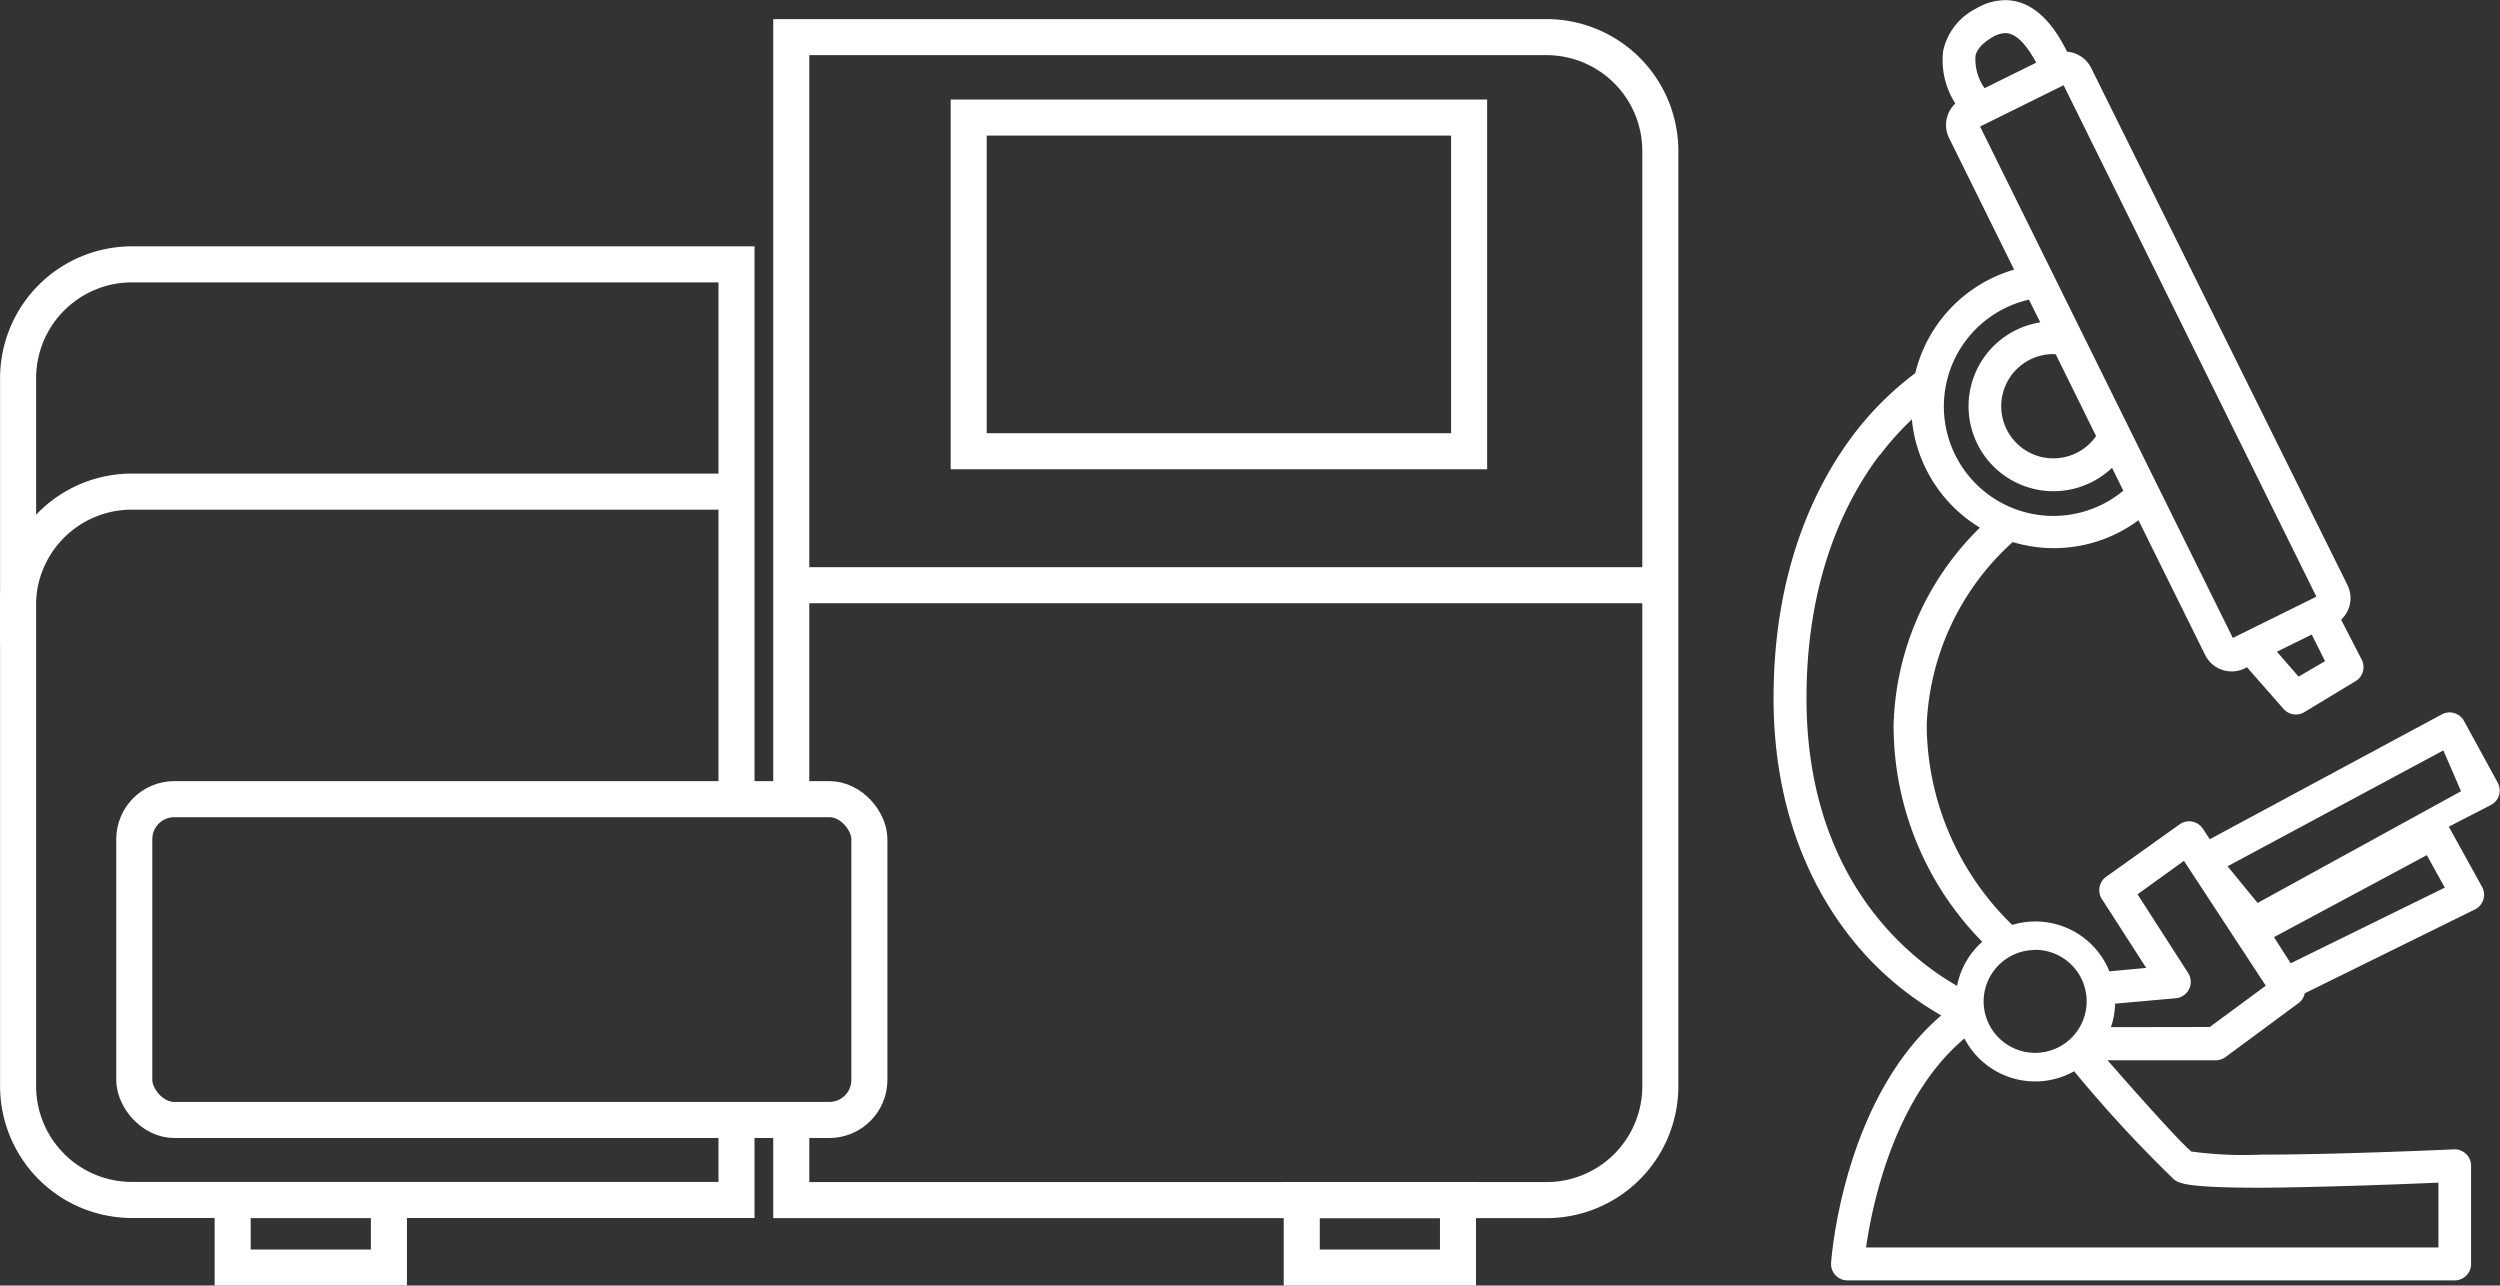 <svg xmlns="http://www.w3.org/2000/svg" viewBox="0 0 161.61 83.1"><rect x="0" y="0" width="161.61" height="83.1" fill="#333333" stroke="none"/><defs><style>.cls-1{fill:#fff;}.cls-2{fill:none;stroke:#fff;stroke-miterlimit:10;stroke-width:2.33px;}</style></defs><title>icon-all-lab</title><g id="Layer_2" data-name="Layer 2"><g id="Why_BioLabs_Facilities:_Lab_Amenities_Equipment_-_white_only" data-name="Why BioLabs &gt; Facilities: Lab Amenities &amp; Equipment - white only"><path class="cls-1" d="M159.28,46.6a1.06,1.06,0,0,0-1.43-.42l-15,8.07-.45-.68a1.06,1.06,0,0,0-1.5-.28l-4.75,3.39a1.06,1.06,0,0,0-.28,1.43l2.87,4.46-2.38.22a5.16,5.16,0,0,0-6.28-3,18.13,18.13,0,0,1-5.53-12.94,16.82,16.82,0,0,1,5.56-11.81,9.18,9.18,0,0,0,8.13-1.41l4.31,8.71a1.91,1.91,0,0,0,2.55.87l.15-.08,2.37,2.7a1.06,1.06,0,0,0,1.35.2l3.31-2a1.06,1.06,0,0,0,.39-1.39l-1.33-2.58a1.91,1.91,0,0,0,.41-2.24L135.18,4.39a1.92,1.92,0,0,0-1.56-1.05c-.86-1.75-2.14-3.33-4-3.33a3.75,3.75,0,0,0-1.91.56,4,4,0,0,0-2.1,2.74,5.19,5.19,0,0,0,.79,3.38A1.91,1.91,0,0,0,126,8.93l4.2,8.5a9.23,9.23,0,0,0-6.39,6.69A20.38,20.38,0,0,0,119.89,28c-2.39,3.13-5.24,8.64-5.24,17.12S118,59,120.84,62a20.39,20.39,0,0,0,4.65,3.64c-6.3,5.4-7.09,15.55-7.12,16a1.06,1.06,0,0,0,1.06,1.13h39.25a1.06,1.06,0,0,0,1.06-1.06V75.35a1.05,1.05,0,0,0-.33-.76,1.07,1.07,0,0,0-.78-.29c-.07,0-7.34.34-12.46.34a25.35,25.35,0,0,1-4.51-.2c-.64-.52-3-3.13-5.42-5.9h7a1.07,1.07,0,0,0,.63-.21l4.71-3.48a1.05,1.05,0,0,0,.41-.64l11-5.42a1.06,1.06,0,0,0,.46-1.46l-2.15-3.89L161,52.05a1.06,1.06,0,0,0,.46-1.46Zm-1.65,29.85v4.19h-37c.39-2.72,1.8-9.68,6.36-13.51a5.15,5.15,0,0,0,7.09,2.12,85.38,85.38,0,0,0,6.46,7c.34.24.76.53,5.64.53C150.14,76.75,155.37,76.55,157.63,76.45Zm-36.13-47a19.28,19.28,0,0,1,2.09-2.34,9.21,9.21,0,0,0,4.4,7,18.52,18.52,0,0,0-5.58,12.72,19.92,19.92,0,0,0,5.73,14.05,5.16,5.16,0,0,0-1.63,2.85c-3-1.71-9.73-6.87-9.73-18.58C116.77,37.34,119.34,32.28,121.5,29.42Zm6.2-25.76c0-.18.12-.71,1.09-1.28a1.69,1.69,0,0,1,.84-.27c.72,0,1.4.8,2,1.91l-3.34,1.65A3.26,3.26,0,0,1,127.7,3.67ZM128,8.18l5.4-2.67,16.34,33.06-5.4,2.67ZM150.3,42.74l-1.71,1-1.4-1.61,2.25-1.11ZM132.89,22.9l2.61,5.29a3.37,3.37,0,1,1-2.76-5.3Zm-1-2.06a5.49,5.49,0,1,0,4.64,9.4l.73,1.48a7.08,7.08,0,1,1-6.1-12.35Zm-.33,40.56a3.33,3.33,0,1,1-3.33,3.33A3.33,3.33,0,0,1,131.54,61.41Zm4.9,5a5.12,5.12,0,0,0,.27-1.52l3.92-.35a1.06,1.06,0,0,0,.8-1.63l-3.27-5.09,3-2.16,5.29,8.07-3.62,2.67Zm11.62-4.13L147,60.58l9.88-5.3,1.16,2.1Zm-2.14-3.9L144,56l13.95-7.49,1.14,2.64Z"/><rect class="cls-2" x="8.68" y="51.66" width="47.52" height="20.74" rx="2.59" ry="2.59"/><path class="cls-2" d="M47.61,72.39v5.18H8.5a7.36,7.36,0,0,1-7.33-7.33V24.43A7.36,7.36,0,0,1,8.5,17.09H47.61V51.66"/><path class="cls-2" d="M1.16,41.72v-2.6A7.36,7.36,0,0,1,8.5,31.78H47.61"/><path class="cls-2" d="M51.15,51.66V2.4H100a7.36,7.36,0,0,1,7.33,7.33v60.5A7.36,7.36,0,0,1,100,77.58H51.15V72.39"/><rect class="cls-2" x="62.62" y="7.6" width="32.35" height="21.57"/><line class="cls-2" x1="107.31" y1="37.83" x2="51.15" y2="37.83"/><rect class="cls-2" x="15.04" y="77.58" width="10.1" height="4.36"/><rect class="cls-2" x="84.15" y="77.58" width="10.1" height="4.36"/></g></g></svg>